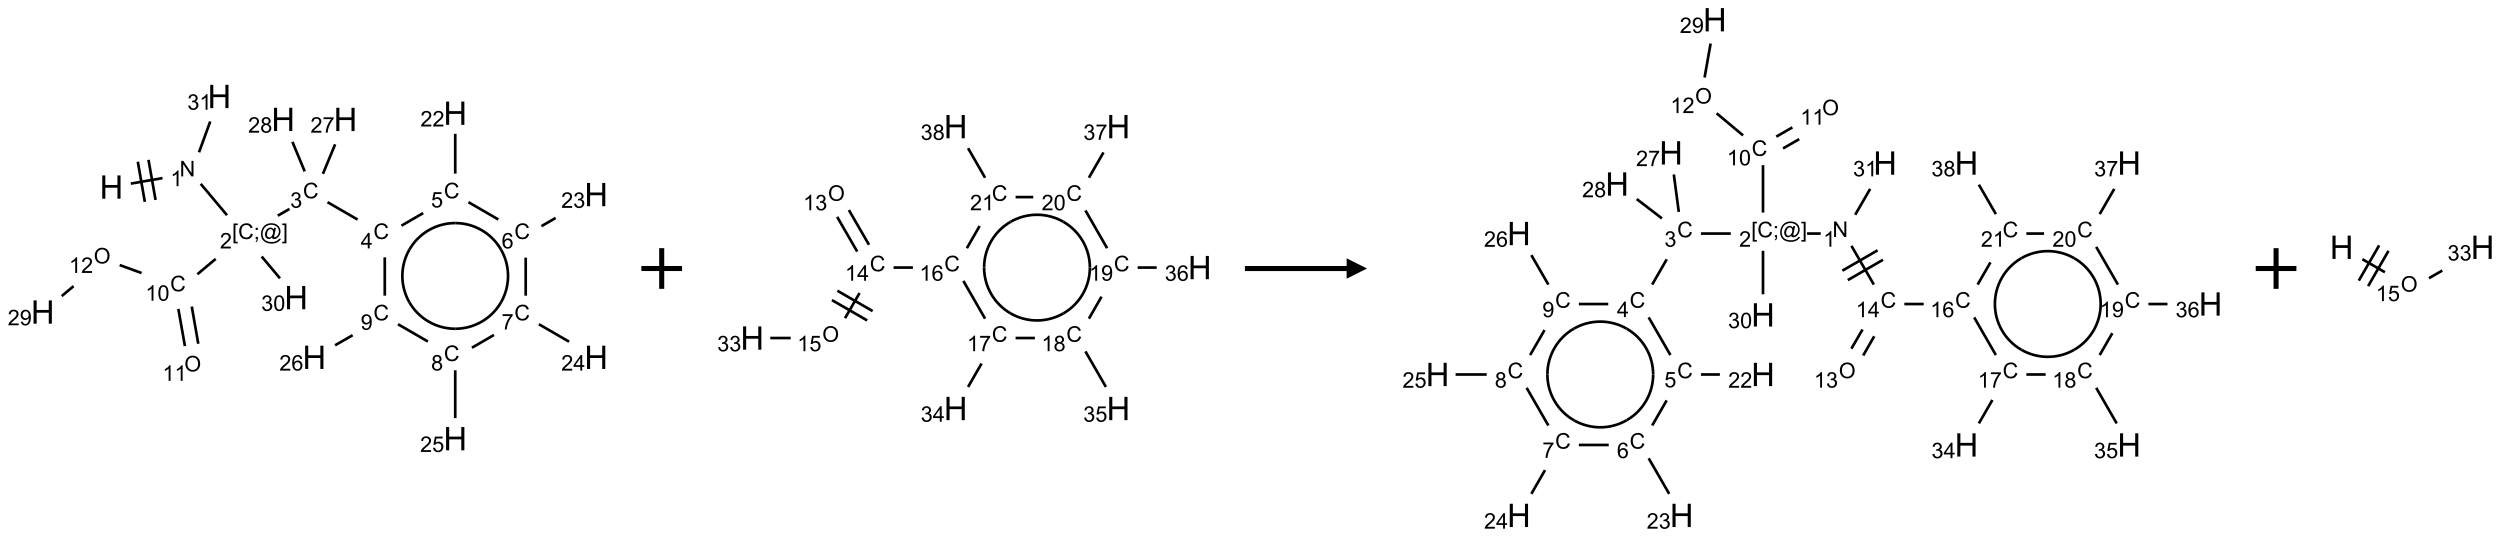 <?xml version="1.0" encoding="UTF-8"?>
<svg xmlns="http://www.w3.org/2000/svg" xmlns:xlink="http://www.w3.org/1999/xlink" width="1229" height="264" viewBox="0 0 1229 264">
<defs>
<g>
<g id="glyph-0-0">
<path d="M 2 0 L 2 -10 L 10 -10 L 10 0 Z M 2.25 -0.25 L 9.75 -0.25 L 9.75 -9.75 L 2.25 -9.75 Z M 2.25 -0.25 "/>
</g>
<g id="glyph-0-1">
<path d="M 1.281 0 L 1.281 -11.453 L 2.797 -11.453 L 2.797 -6.75 L 8.75 -6.75 L 8.75 -11.453 L 10.266 -11.453 L 10.266 0 L 8.75 0 L 8.75 -5.398 L 2.797 -5.398 L 2.797 0 Z M 1.281 0 "/>
</g>
<g id="glyph-1-0">
<path d="M 1.332 0 L 1.332 -6.668 L 6.668 -6.668 L 6.668 0 Z M 1.5 -0.168 L 6.5 -0.168 L 6.5 -6.5 L 1.5 -6.5 Z M 1.5 -0.168 "/>
</g>
<g id="glyph-1-1">
<path d="M 0.812 0 L 0.812 -7.637 L 1.848 -7.637 L 5.859 -1.641 L 5.859 -7.637 L 6.828 -7.637 L 6.828 0 L 5.793 0 L 1.781 -6 L 1.781 0 Z M 0.812 0 "/>
</g>
<g id="glyph-1-2">
<path d="M 3.973 0 L 3.035 0 L 3.035 -5.973 C 2.809 -5.758 2.516 -5.543 2.148 -5.328 C 1.781 -5.113 1.453 -4.953 1.16 -4.844 L 1.16 -5.75 C 1.684 -5.996 2.145 -6.297 2.535 -6.645 C 2.93 -6.996 3.207 -7.336 3.371 -7.668 L 3.973 -7.668 Z M 3.973 0 "/>
</g>
<g id="glyph-1-3">
<path d="M 0.723 2.121 L 0.723 -7.637 L 2.793 -7.637 L 2.793 -6.859 L 1.66 -6.859 L 1.66 1.344 L 2.793 1.344 L 2.793 2.121 Z M 0.723 2.121 "/>
</g>
<g id="glyph-1-4">
<path d="M 6.27 -2.676 L 7.281 -2.422 C 7.07 -1.594 6.688 -0.961 6.137 -0.523 C 5.586 -0.086 4.914 0.129 4.121 0.129 C 3.297 0.129 2.629 -0.039 2.113 -0.371 C 1.598 -0.707 1.203 -1.191 0.934 -1.828 C 0.664 -2.465 0.531 -3.145 0.531 -3.875 C 0.531 -4.672 0.684 -5.363 0.988 -5.957 C 1.293 -6.547 1.723 -6.996 2.285 -7.305 C 2.844 -7.613 3.461 -7.766 4.137 -7.766 C 4.898 -7.766 5.543 -7.57 6.062 -7.184 C 6.582 -6.793 6.945 -6.246 7.152 -5.543 L 6.156 -5.309 C 5.98 -5.863 5.723 -6.266 5.387 -6.52 C 5.051 -6.773 4.625 -6.902 4.113 -6.902 C 3.527 -6.902 3.039 -6.762 2.645 -6.48 C 2.25 -6.199 1.973 -5.82 1.812 -5.348 C 1.652 -4.871 1.574 -4.383 1.574 -3.879 C 1.574 -3.23 1.668 -2.664 1.855 -2.18 C 2.047 -1.695 2.34 -1.332 2.738 -1.094 C 3.137 -0.855 3.57 -0.734 4.035 -0.734 C 4.602 -0.734 5.082 -0.898 5.473 -1.223 C 5.867 -1.551 6.133 -2.035 6.27 -2.676 Z M 6.27 -2.676 "/>
</g>
<g id="glyph-1-5">
<path d="M 0.949 -4.465 L 0.949 -5.531 L 2.016 -5.531 L 2.016 -4.465 Z M 0.949 0 L 0.949 -1.066 L 2.016 -1.066 L 2.016 0 C 2.016 0.391 1.945 0.711 1.809 0.949 C 1.668 1.191 1.449 1.379 1.145 1.512 L 0.887 1.109 C 1.082 1.023 1.23 0.895 1.324 0.727 C 1.418 0.559 1.469 0.316 1.48 0 Z M 0.949 0 "/>
</g>
<g id="glyph-1-6">
<path d="M 6.047 -0.848 C 5.82 -0.59 5.57 -0.379 5.289 -0.223 C 5.008 -0.062 4.73 0.016 4.449 0.016 C 4.141 0.016 3.84 -0.074 3.547 -0.254 C 3.254 -0.434 3.02 -0.715 2.836 -1.09 C 2.652 -1.465 2.562 -1.875 2.562 -2.324 C 2.562 -2.875 2.703 -3.43 2.988 -3.98 C 3.27 -4.535 3.621 -4.953 4.043 -5.23 C 4.461 -5.508 4.871 -5.645 5.266 -5.645 C 5.566 -5.645 5.855 -5.566 6.129 -5.41 C 6.402 -5.25 6.641 -5.012 6.84 -4.688 L 7.016 -5.496 L 7.949 -5.496 L 7.199 -2 C 7.094 -1.516 7.043 -1.246 7.043 -1.191 C 7.043 -1.098 7.078 -1.02 7.148 -0.949 C 7.219 -0.883 7.305 -0.848 7.406 -0.848 C 7.59 -0.848 7.832 -0.953 8.129 -1.168 C 8.527 -1.445 8.84 -1.816 9.07 -2.285 C 9.301 -2.75 9.418 -3.234 9.418 -3.73 C 9.418 -4.309 9.27 -4.852 8.973 -5.355 C 8.676 -5.859 8.23 -6.262 7.645 -6.562 C 7.055 -6.863 6.406 -7.016 5.691 -7.016 C 4.879 -7.016 4.137 -6.824 3.465 -6.445 C 2.793 -6.066 2.273 -5.52 1.902 -4.809 C 1.535 -4.098 1.348 -3.34 1.348 -2.527 C 1.348 -1.676 1.535 -0.941 1.902 -0.328 C 2.273 0.285 2.809 0.742 3.508 1.035 C 4.207 1.328 4.984 1.473 5.832 1.473 C 6.742 1.473 7.504 1.32 8.121 1.016 C 8.734 0.711 9.195 0.34 9.5 -0.098 L 10.441 -0.098 C 10.266 0.266 9.961 0.637 9.531 1.016 C 9.102 1.395 8.59 1.695 7.996 1.914 C 7.402 2.133 6.688 2.246 5.848 2.246 C 5.078 2.246 4.367 2.145 3.715 1.949 C 3.066 1.75 2.512 1.453 2.051 1.055 C 1.594 0.656 1.25 0.199 1.016 -0.316 C 0.723 -0.973 0.578 -1.684 0.578 -2.441 C 0.578 -3.289 0.75 -4.098 1.098 -4.863 C 1.523 -5.805 2.125 -6.527 2.902 -7.027 C 3.684 -7.527 4.629 -7.777 5.738 -7.777 C 6.602 -7.777 7.375 -7.602 8.059 -7.246 C 8.746 -6.895 9.285 -6.371 9.684 -5.672 C 10.02 -5.07 10.188 -4.418 10.188 -3.715 C 10.188 -2.707 9.832 -1.812 9.125 -1.031 C 8.492 -0.328 7.801 0.02 7.051 0.02 C 6.812 0.02 6.617 -0.016 6.473 -0.09 C 6.324 -0.16 6.215 -0.266 6.145 -0.402 C 6.102 -0.488 6.066 -0.637 6.047 -0.848 Z M 3.527 -2.262 C 3.527 -1.785 3.641 -1.414 3.863 -1.152 C 4.09 -0.887 4.348 -0.754 4.641 -0.754 C 4.836 -0.754 5.039 -0.812 5.254 -0.93 C 5.469 -1.047 5.676 -1.219 5.871 -1.449 C 6.066 -1.676 6.23 -1.969 6.355 -2.32 C 6.48 -2.672 6.543 -3.027 6.543 -3.379 C 6.543 -3.852 6.426 -4.219 6.191 -4.48 C 5.957 -4.738 5.672 -4.871 5.332 -4.871 C 5.109 -4.871 4.902 -4.812 4.707 -4.699 C 4.512 -4.586 4.32 -4.406 4.137 -4.156 C 3.953 -3.906 3.805 -3.602 3.691 -3.246 C 3.582 -2.887 3.527 -2.559 3.527 -2.262 Z M 3.527 -2.262 "/>
</g>
<g id="glyph-1-7">
<path d="M 2.27 2.121 L 0.203 2.121 L 0.203 1.344 L 1.332 1.344 L 1.332 -6.859 L 0.203 -6.859 L 0.203 -7.637 L 2.27 -7.637 Z M 2.27 2.121 "/>
</g>
<g id="glyph-1-8">
<path d="M 5.371 -0.902 L 5.371 0 L 0.324 0 C 0.316 -0.227 0.352 -0.441 0.434 -0.652 C 0.562 -0.996 0.766 -1.332 1.051 -1.668 C 1.332 -2 1.742 -2.387 2.277 -2.824 C 3.105 -3.504 3.668 -4.043 3.957 -4.441 C 4.25 -4.84 4.395 -5.215 4.395 -5.566 C 4.395 -5.938 4.262 -6.254 3.996 -6.508 C 3.73 -6.762 3.387 -6.891 2.957 -6.891 C 2.508 -6.891 2.145 -6.754 1.875 -6.484 C 1.605 -6.215 1.469 -5.84 1.465 -5.359 L 0.5 -5.457 C 0.566 -6.176 0.812 -6.727 1.246 -7.102 C 1.676 -7.477 2.254 -7.668 2.98 -7.668 C 3.711 -7.668 4.293 -7.465 4.719 -7.059 C 5.145 -6.652 5.359 -6.148 5.359 -5.547 C 5.359 -5.242 5.297 -4.941 5.172 -4.645 C 5.047 -4.352 4.84 -4.039 4.551 -3.715 C 4.262 -3.387 3.777 -2.938 3.105 -2.371 C 2.543 -1.898 2.18 -1.578 2.02 -1.41 C 1.859 -1.242 1.73 -1.07 1.625 -0.902 Z M 5.371 -0.902 "/>
</g>
<g id="glyph-1-9">
<path d="M 0.449 -2.016 L 1.387 -2.141 C 1.492 -1.609 1.676 -1.227 1.934 -0.992 C 2.191 -0.758 2.508 -0.641 2.879 -0.641 C 3.32 -0.641 3.695 -0.793 3.996 -1.098 C 4.301 -1.402 4.453 -1.781 4.453 -2.234 C 4.453 -2.664 4.312 -3.02 4.031 -3.301 C 3.75 -3.578 3.391 -3.719 2.957 -3.719 C 2.781 -3.719 2.562 -3.684 2.297 -3.613 L 2.402 -4.438 C 2.465 -4.43 2.516 -4.426 2.551 -4.426 C 2.949 -4.426 3.312 -4.531 3.629 -4.738 C 3.949 -4.949 4.109 -5.27 4.109 -5.703 C 4.109 -6.047 3.992 -6.332 3.762 -6.559 C 3.527 -6.785 3.227 -6.895 2.859 -6.895 C 2.496 -6.895 2.191 -6.781 1.949 -6.551 C 1.707 -6.324 1.547 -5.98 1.48 -5.52 L 0.543 -5.688 C 0.656 -6.316 0.918 -6.805 1.324 -7.148 C 1.73 -7.492 2.234 -7.668 2.84 -7.668 C 3.254 -7.668 3.641 -7.578 3.988 -7.398 C 4.34 -7.219 4.609 -6.977 4.793 -6.668 C 4.98 -6.359 5.074 -6.031 5.074 -5.684 C 5.074 -5.352 4.984 -5.051 4.809 -4.781 C 4.629 -4.512 4.367 -4.297 4.02 -4.137 C 4.473 -4.031 4.824 -3.816 5.074 -3.488 C 5.324 -3.16 5.449 -2.75 5.449 -2.254 C 5.449 -1.59 5.203 -1.023 4.719 -0.559 C 4.234 -0.098 3.617 0.137 2.875 0.137 C 2.203 0.137 1.648 -0.062 1.207 -0.465 C 0.762 -0.863 0.512 -1.379 0.449 -2.016 Z M 0.449 -2.016 "/>
</g>
<g id="glyph-1-10">
<path d="M 3.449 0 L 3.449 -1.828 L 0.137 -1.828 L 0.137 -2.688 L 3.621 -7.637 L 4.387 -7.637 L 4.387 -2.688 L 5.418 -2.688 L 5.418 -1.828 L 4.387 -1.828 L 4.387 0 Z M 3.449 -2.688 L 3.449 -6.129 L 1.059 -2.688 Z M 3.449 -2.688 "/>
</g>
<g id="glyph-1-11">
<path d="M 0.441 -2 L 1.426 -2.082 C 1.5 -1.605 1.668 -1.242 1.934 -1.004 C 2.199 -0.762 2.52 -0.641 2.895 -0.641 C 3.348 -0.641 3.73 -0.812 4.043 -1.152 C 4.355 -1.492 4.512 -1.941 4.512 -2.504 C 4.512 -3.039 4.359 -3.461 4.059 -3.77 C 3.758 -4.078 3.367 -4.234 2.879 -4.234 C 2.578 -4.234 2.305 -4.164 2.062 -4.027 C 1.82 -3.891 1.629 -3.715 1.488 -3.496 L 0.609 -3.609 L 1.348 -7.531 L 5.145 -7.531 L 5.145 -6.637 L 2.098 -6.637 L 1.688 -4.582 C 2.145 -4.902 2.625 -5.062 3.129 -5.062 C 3.797 -5.062 4.359 -4.832 4.816 -4.371 C 5.277 -3.91 5.504 -3.312 5.504 -2.59 C 5.504 -1.898 5.305 -1.301 4.902 -0.797 C 4.41 -0.18 3.742 0.129 2.895 0.129 C 2.199 0.129 1.633 -0.062 1.195 -0.453 C 0.758 -0.844 0.504 -1.359 0.441 -2 Z M 0.441 -2 "/>
</g>
<g id="glyph-1-12">
<path d="M 5.309 -5.766 L 4.375 -5.691 C 4.293 -6.059 4.172 -6.328 4.02 -6.496 C 3.766 -6.762 3.453 -6.895 3.082 -6.895 C 2.785 -6.895 2.523 -6.812 2.297 -6.645 C 2 -6.43 1.77 -6.117 1.598 -5.703 C 1.43 -5.289 1.34 -4.703 1.332 -3.938 C 1.559 -4.281 1.836 -4.535 2.16 -4.703 C 2.488 -4.871 2.828 -4.953 3.188 -4.953 C 3.812 -4.953 4.344 -4.723 4.785 -4.262 C 5.223 -3.801 5.441 -3.207 5.441 -2.48 C 5.441 -2 5.34 -1.555 5.133 -1.145 C 4.926 -0.73 4.641 -0.418 4.281 -0.199 C 3.922 0.02 3.512 0.129 3.051 0.129 C 2.27 0.129 1.633 -0.156 1.141 -0.73 C 0.648 -1.305 0.402 -2.254 0.402 -3.574 C 0.402 -5.051 0.672 -6.121 1.219 -6.793 C 1.695 -7.375 2.336 -7.668 3.141 -7.668 C 3.742 -7.668 4.234 -7.5 4.617 -7.16 C 5 -6.824 5.23 -6.359 5.309 -5.766 Z M 1.48 -2.473 C 1.48 -2.152 1.547 -1.844 1.684 -1.547 C 1.82 -1.25 2.016 -1.027 2.262 -0.871 C 2.508 -0.719 2.766 -0.641 3.035 -0.641 C 3.434 -0.641 3.773 -0.801 4.059 -1.121 C 4.344 -1.441 4.484 -1.875 4.484 -2.422 C 4.484 -2.949 4.344 -3.367 4.062 -3.668 C 3.781 -3.973 3.426 -4.125 3 -4.125 C 2.578 -4.125 2.219 -3.973 1.922 -3.668 C 1.625 -3.363 1.48 -2.969 1.48 -2.473 Z M 1.48 -2.473 "/>
</g>
<g id="glyph-1-13">
<path d="M 0.504 -6.637 L 0.504 -7.535 L 5.449 -7.535 L 5.449 -6.809 C 4.961 -6.289 4.48 -5.602 4.004 -4.746 C 3.527 -3.887 3.156 -3.004 2.895 -2.098 C 2.707 -1.461 2.59 -0.762 2.535 0 L 1.574 0 C 1.582 -0.602 1.703 -1.328 1.926 -2.176 C 2.152 -3.027 2.477 -3.848 2.898 -4.637 C 3.32 -5.426 3.77 -6.094 4.246 -6.637 Z M 0.504 -6.637 "/>
</g>
<g id="glyph-1-14">
<path d="M 1.887 -4.141 C 1.496 -4.281 1.207 -4.484 1.02 -4.75 C 0.832 -5.016 0.738 -5.328 0.738 -5.699 C 0.738 -6.254 0.938 -6.719 1.34 -7.098 C 1.738 -7.477 2.27 -7.668 2.934 -7.668 C 3.598 -7.668 4.137 -7.473 4.543 -7.086 C 4.949 -6.699 5.152 -6.227 5.152 -5.672 C 5.152 -5.316 5.059 -5.008 4.871 -4.746 C 4.688 -4.484 4.406 -4.281 4.027 -4.141 C 4.496 -3.988 4.852 -3.742 5.098 -3.402 C 5.34 -3.062 5.465 -2.656 5.465 -2.184 C 5.465 -1.531 5.234 -0.98 4.77 -0.535 C 4.309 -0.09 3.703 0.129 2.949 0.129 C 2.195 0.129 1.586 -0.094 1.125 -0.539 C 0.664 -0.984 0.434 -1.543 0.434 -2.207 C 0.434 -2.703 0.559 -3.121 0.809 -3.457 C 1.062 -3.793 1.422 -4.02 1.887 -4.141 Z M 1.699 -5.73 C 1.699 -5.367 1.812 -5.074 2.047 -4.844 C 2.281 -4.613 2.582 -4.5 2.953 -4.5 C 3.312 -4.5 3.609 -4.613 3.84 -4.84 C 4.07 -5.066 4.188 -5.348 4.188 -5.676 C 4.188 -6.02 4.07 -6.309 3.832 -6.543 C 3.594 -6.777 3.297 -6.895 2.941 -6.895 C 2.586 -6.895 2.289 -6.781 2.051 -6.551 C 1.816 -6.324 1.699 -6.047 1.699 -5.73 Z M 1.395 -2.203 C 1.395 -1.938 1.461 -1.676 1.586 -1.426 C 1.711 -1.176 1.902 -0.984 2.152 -0.848 C 2.402 -0.711 2.672 -0.641 2.957 -0.641 C 3.406 -0.641 3.777 -0.785 4.066 -1.074 C 4.359 -1.363 4.504 -1.727 4.504 -2.172 C 4.504 -2.625 4.355 -2.996 4.055 -3.293 C 3.754 -3.586 3.379 -3.734 2.926 -3.734 C 2.484 -3.734 2.121 -3.59 1.832 -3.297 C 1.543 -3.004 1.395 -2.641 1.395 -2.203 Z M 1.395 -2.203 "/>
</g>
<g id="glyph-1-15">
<path d="M 0.582 -1.766 L 1.484 -1.848 C 1.562 -1.426 1.707 -1.117 1.922 -0.926 C 2.137 -0.734 2.414 -0.641 2.75 -0.641 C 3.039 -0.641 3.289 -0.707 3.508 -0.84 C 3.727 -0.973 3.902 -1.148 4.043 -1.367 C 4.18 -1.586 4.297 -1.887 4.391 -2.262 C 4.484 -2.637 4.531 -3.016 4.531 -3.406 C 4.531 -3.449 4.531 -3.512 4.527 -3.594 C 4.34 -3.297 4.082 -3.055 3.758 -2.867 C 3.434 -2.68 3.082 -2.59 2.703 -2.59 C 2.07 -2.59 1.535 -2.816 1.098 -3.277 C 0.66 -3.734 0.441 -4.34 0.441 -5.09 C 0.441 -5.863 0.672 -6.484 1.129 -6.957 C 1.586 -7.43 2.156 -7.668 2.844 -7.668 C 3.34 -7.668 3.793 -7.531 4.207 -7.266 C 4.617 -7 4.93 -6.617 5.145 -6.121 C 5.355 -5.629 5.465 -4.91 5.465 -3.973 C 5.465 -2.996 5.359 -2.223 5.145 -1.645 C 4.934 -1.066 4.617 -0.625 4.199 -0.324 C 3.781 -0.02 3.293 0.129 2.73 0.129 C 2.133 0.129 1.645 -0.035 1.266 -0.367 C 0.887 -0.699 0.66 -1.164 0.582 -1.766 Z M 4.422 -5.137 C 4.422 -5.676 4.277 -6.102 3.992 -6.418 C 3.707 -6.734 3.359 -6.891 2.957 -6.891 C 2.543 -6.891 2.18 -6.719 1.871 -6.379 C 1.562 -6.039 1.406 -5.598 1.406 -5.059 C 1.406 -4.57 1.555 -4.176 1.848 -3.871 C 2.141 -3.566 2.5 -3.418 2.934 -3.418 C 3.367 -3.418 3.723 -3.57 4.004 -3.871 C 4.281 -4.176 4.422 -4.598 4.422 -5.137 Z M 4.422 -5.137 "/>
</g>
<g id="glyph-1-16">
<path d="M 0.441 -3.766 C 0.441 -4.668 0.535 -5.395 0.723 -5.945 C 0.906 -6.496 1.184 -6.922 1.551 -7.219 C 1.918 -7.516 2.375 -7.668 2.934 -7.668 C 3.344 -7.668 3.703 -7.586 4.012 -7.418 C 4.32 -7.254 4.574 -7.016 4.777 -6.707 C 4.977 -6.395 5.137 -6.016 5.25 -5.57 C 5.363 -5.125 5.422 -4.523 5.422 -3.766 C 5.422 -2.871 5.328 -2.148 5.145 -1.598 C 4.961 -1.047 4.688 -0.621 4.32 -0.32 C 3.953 -0.02 3.492 0.129 2.934 0.129 C 2.195 0.129 1.617 -0.133 1.199 -0.66 C 0.695 -1.297 0.441 -2.332 0.441 -3.766 Z M 1.406 -3.766 C 1.406 -2.512 1.555 -1.68 1.848 -1.262 C 2.141 -0.848 2.5 -0.641 2.934 -0.641 C 3.363 -0.641 3.727 -0.848 4.02 -1.266 C 4.312 -1.684 4.457 -2.516 4.457 -3.766 C 4.457 -5.023 4.312 -5.859 4.02 -6.27 C 3.727 -6.684 3.359 -6.891 2.922 -6.891 C 2.492 -6.891 2.148 -6.707 1.891 -6.344 C 1.566 -5.879 1.406 -5.02 1.406 -3.766 Z M 1.406 -3.766 "/>
</g>
<g id="glyph-1-17">
<path d="M 0.516 -3.719 C 0.516 -4.984 0.855 -5.977 1.535 -6.695 C 2.215 -7.414 3.094 -7.77 4.172 -7.77 C 4.875 -7.77 5.512 -7.602 6.078 -7.266 C 6.645 -6.93 7.074 -6.461 7.371 -5.855 C 7.668 -5.254 7.816 -4.57 7.816 -3.809 C 7.816 -3.035 7.66 -2.34 7.348 -1.73 C 7.035 -1.117 6.594 -0.656 6.02 -0.34 C 5.449 -0.027 4.828 0.129 4.168 0.129 C 3.449 0.129 2.805 -0.043 2.238 -0.391 C 1.672 -0.738 1.246 -1.211 0.953 -1.812 C 0.66 -2.414 0.516 -3.047 0.516 -3.719 Z M 1.559 -3.703 C 1.559 -2.781 1.805 -2.059 2.301 -1.527 C 2.793 -1 3.414 -0.734 4.16 -0.734 C 4.922 -0.734 5.547 -1 6.039 -1.535 C 6.531 -2.07 6.777 -2.828 6.777 -3.812 C 6.777 -4.434 6.672 -4.977 6.461 -5.441 C 6.25 -5.902 5.945 -6.262 5.539 -6.52 C 5.133 -6.773 4.68 -6.902 4.176 -6.902 C 3.461 -6.902 2.848 -6.656 2.332 -6.164 C 1.816 -5.672 1.559 -4.852 1.559 -3.703 Z M 1.559 -3.703 "/>
</g>
</g>
</defs>
<path fill="none" stroke-width="0.033" stroke-linecap="butt" stroke-linejoin="miter" stroke="rgb(0%, 0%, 0%)" stroke-opacity="1" stroke-miterlimit="10" d="M 1.083 1.071 L 1.472 1.003 " transform="matrix(40, 0, 0, 40, 20.994, 47.424)"/>
<path fill="none" stroke-width="0.033" stroke-linecap="butt" stroke-linejoin="miter" stroke="rgb(0%, 0%, 0%)" stroke-opacity="1" stroke-miterlimit="10" d="M 1.387 1.272 L 1.3 0.779 " transform="matrix(40, 0, 0, 40, 20.994, 47.424)"/>
<path fill="none" stroke-width="0.033" stroke-linecap="butt" stroke-linejoin="miter" stroke="rgb(0%, 0%, 0%)" stroke-opacity="1" stroke-miterlimit="10" d="M 1.255 1.295 L 1.169 0.802 " transform="matrix(40, 0, 0, 40, 20.994, 47.424)"/>
<path fill="none" stroke-width="0.033" stroke-linecap="butt" stroke-linejoin="miter" stroke="rgb(0%, 0%, 0%)" stroke-opacity="1" stroke-miterlimit="10" d="M 1.942 1.074 L 2.265 1.459 " transform="matrix(40, 0, 0, 40, 20.994, 47.424)"/>
<path fill="none" stroke-width="0.033" stroke-linecap="butt" stroke-linejoin="miter" stroke="rgb(0%, 0%, 0%)" stroke-opacity="1" stroke-miterlimit="10" d="M 2.889 1.465 L 3.033 1.382 " transform="matrix(40, 0, 0, 40, 20.994, 47.424)"/>
<path fill="none" stroke-width="0.033" stroke-linecap="butt" stroke-linejoin="miter" stroke="rgb(0%, 0%, 0%)" stroke-opacity="1" stroke-miterlimit="10" d="M 3.5 1.299 L 3.87 1.513 " transform="matrix(40, 0, 0, 40, 20.994, 47.424)"/>
<path fill="none" stroke-width="0.033" stroke-linecap="butt" stroke-linejoin="miter" stroke="rgb(0%, 0%, 0%)" stroke-opacity="1" stroke-miterlimit="10" d="M 4.409 1.588 L 4.676 1.433 " transform="matrix(40, 0, 0, 40, 20.994, 47.424)"/>
<path fill="none" stroke-width="0.033" stroke-linecap="butt" stroke-linejoin="miter" stroke="rgb(0%, 0%, 0%)" stroke-opacity="1" stroke-miterlimit="10" d="M 5.07 0.948 L 5.07 0.459 " transform="matrix(40, 0, 0, 40, 20.994, 47.424)"/>
<path fill="none" stroke-width="0.033" stroke-linecap="butt" stroke-linejoin="miter" stroke="rgb(0%, 0%, 0%)" stroke-opacity="1" stroke-miterlimit="10" d="M 5.232 1.299 L 5.6 1.512 " transform="matrix(40, 0, 0, 40, 20.994, 47.424)"/>
<path fill="none" stroke-width="0.033" stroke-linecap="butt" stroke-linejoin="miter" stroke="rgb(0%, 0%, 0%)" stroke-opacity="1" stroke-miterlimit="10" d="M 6.129 1.594 L 6.304 1.493 " transform="matrix(40, 0, 0, 40, 20.994, 47.424)"/>
<path fill="none" stroke-width="0.033" stroke-linecap="butt" stroke-linejoin="miter" stroke="rgb(0%, 0%, 0%)" stroke-opacity="1" stroke-miterlimit="10" d="M 5.936 1.981 L 5.936 2.448 " transform="matrix(40, 0, 0, 40, 20.994, 47.424)"/>
<path fill="none" stroke-width="0.033" stroke-linecap="butt" stroke-linejoin="miter" stroke="rgb(0%, 0%, 0%)" stroke-opacity="1" stroke-miterlimit="10" d="M 6.098 2.799 L 6.469 3.014 " transform="matrix(40, 0, 0, 40, 20.994, 47.424)"/>
<path fill="none" stroke-width="0.033" stroke-linecap="butt" stroke-linejoin="miter" stroke="rgb(0%, 0%, 0%)" stroke-opacity="1" stroke-miterlimit="10" d="M 5.546 2.931 L 5.275 3.088 " transform="matrix(40, 0, 0, 40, 20.994, 47.424)"/>
<path fill="none" stroke-width="0.033" stroke-linecap="butt" stroke-linejoin="miter" stroke="rgb(0%, 0%, 0%)" stroke-opacity="1" stroke-miterlimit="10" d="M 5.07 3.365 L 5.07 3.953 " transform="matrix(40, 0, 0, 40, 20.994, 47.424)"/>
<path fill="none" stroke-width="0.033" stroke-linecap="butt" stroke-linejoin="miter" stroke="rgb(0%, 0%, 0%)" stroke-opacity="1" stroke-miterlimit="10" d="M 4.734 3.012 L 4.366 2.799 " transform="matrix(40, 0, 0, 40, 20.994, 47.424)"/>
<path fill="none" stroke-width="0.033" stroke-linecap="butt" stroke-linejoin="miter" stroke="rgb(0%, 0%, 0%)" stroke-opacity="1" stroke-miterlimit="10" d="M 4.204 2.448 L 4.204 1.977 " transform="matrix(40, 0, 0, 40, 20.994, 47.424)"/>
<path fill="none" stroke-width="0.033" stroke-linecap="butt" stroke-linejoin="miter" stroke="rgb(0%, 0%, 0%)" stroke-opacity="1" stroke-miterlimit="10" d="M 3.809 2.934 L 3.593 3.058 " transform="matrix(40, 0, 0, 40, 20.994, 47.424)"/>
<path fill="none" stroke-width="0.033" stroke-linecap="butt" stroke-linejoin="miter" stroke="rgb(0%, 0%, 0%)" stroke-opacity="1" stroke-miterlimit="10" d="M 3.444 0.951 L 3.594 0.588 " transform="matrix(40, 0, 0, 40, 20.994, 47.424)"/>
<path fill="none" stroke-width="0.033" stroke-linecap="butt" stroke-linejoin="miter" stroke="rgb(0%, 0%, 0%)" stroke-opacity="1" stroke-miterlimit="10" d="M 3.22 0.921 L 3.069 0.558 " transform="matrix(40, 0, 0, 40, 20.994, 47.424)"/>
<path fill="none" stroke-width="0.033" stroke-linecap="butt" stroke-linejoin="miter" stroke="rgb(0%, 0%, 0%)" stroke-opacity="1" stroke-miterlimit="10" d="M 2.126 1.996 L 1.901 2.185 " transform="matrix(40, 0, 0, 40, 20.994, 47.424)"/>
<path fill="none" stroke-width="0.033" stroke-linecap="butt" stroke-linejoin="miter" stroke="rgb(0%, 0%, 0%)" stroke-opacity="1" stroke-miterlimit="10" d="M 1.667 2.611 L 1.748 3.068 " transform="matrix(40, 0, 0, 40, 20.994, 47.424)"/>
<path fill="none" stroke-width="0.033" stroke-linecap="butt" stroke-linejoin="miter" stroke="rgb(0%, 0%, 0%)" stroke-opacity="1" stroke-miterlimit="10" d="M 1.832 2.582 L 1.912 3.039 " transform="matrix(40, 0, 0, 40, 20.994, 47.424)"/>
<path fill="none" stroke-width="0.033" stroke-linecap="butt" stroke-linejoin="miter" stroke="rgb(0%, 0%, 0%)" stroke-opacity="1" stroke-miterlimit="10" d="M 1.215 2.17 L 0.946 2.072 " transform="matrix(40, 0, 0, 40, 20.994, 47.424)"/>
<path fill="none" stroke-width="0.033" stroke-linecap="butt" stroke-linejoin="miter" stroke="rgb(0%, 0%, 0%)" stroke-opacity="1" stroke-miterlimit="10" d="M 0.379 2.331 L 0.234 2.453 " transform="matrix(40, 0, 0, 40, 20.994, 47.424)"/>
<path fill="none" stroke-width="0.033" stroke-linecap="butt" stroke-linejoin="miter" stroke="rgb(0%, 0%, 0%)" stroke-opacity="1" stroke-miterlimit="10" d="M 2.691 1.967 L 2.916 2.235 " transform="matrix(40, 0, 0, 40, 20.994, 47.424)"/>
<path fill="none" stroke-width="0.033" stroke-linecap="butt" stroke-linejoin="miter" stroke="rgb(0%, 0%, 0%)" stroke-opacity="1" stroke-miterlimit="10" d="M 1.921 0.686 L 2.059 0.307 " transform="matrix(40, 0, 0, 40, 20.994, 47.424)"/>
<path fill="none" stroke-width="0.033" stroke-linecap="butt" stroke-linejoin="miter" stroke="rgb(0%, 0%, 0%)" stroke-opacity="1" stroke-miterlimit="10" d="M 4.507 1.881 C 4.623 1.68 4.838 1.556 5.07 1.556 " transform="matrix(40, 0, 0, 40, 20.994, 47.424)"/>
<path fill="none" stroke-width="0.033" stroke-linecap="butt" stroke-linejoin="miter" stroke="rgb(0%, 0%, 0%)" stroke-opacity="1" stroke-miterlimit="10" d="M 4.507 2.531 C 4.391 2.33 4.391 2.082 4.507 1.881 " transform="matrix(40, 0, 0, 40, 20.994, 47.424)"/>
<path fill="none" stroke-width="0.033" stroke-linecap="butt" stroke-linejoin="miter" stroke="rgb(0%, 0%, 0%)" stroke-opacity="1" stroke-miterlimit="10" d="M 5.07 2.855 C 4.838 2.855 4.623 2.731 4.507 2.531 " transform="matrix(40, 0, 0, 40, 20.994, 47.424)"/>
<path fill="none" stroke-width="0.033" stroke-linecap="butt" stroke-linejoin="miter" stroke="rgb(0%, 0%, 0%)" stroke-opacity="1" stroke-miterlimit="10" d="M 5.632 2.531 C 5.516 2.731 5.302 2.855 5.07 2.855 " transform="matrix(40, 0, 0, 40, 20.994, 47.424)"/>
<path fill="none" stroke-width="0.033" stroke-linecap="butt" stroke-linejoin="miter" stroke="rgb(0%, 0%, 0%)" stroke-opacity="1" stroke-miterlimit="10" d="M 5.632 1.881 C 5.748 2.082 5.748 2.33 5.632 2.531 " transform="matrix(40, 0, 0, 40, 20.994, 47.424)"/>
<path fill="none" stroke-width="0.033" stroke-linecap="butt" stroke-linejoin="miter" stroke="rgb(0%, 0%, 0%)" stroke-opacity="1" stroke-miterlimit="10" d="M 5.07 1.556 C 5.302 1.556 5.516 1.68 5.632 1.881 " transform="matrix(40, 0, 0, 40, 20.994, 47.424)"/>
<g fill="rgb(0%, 0%, 0%)" fill-opacity="1">
<use xlink:href="#glyph-0-1" x="48.988" y="97.684"/>
</g>
<g fill="rgb(0%, 0%, 0%)" fill-opacity="1">
<use xlink:href="#glyph-1-1" x="88.281" y="86.723"/>
</g>
<g fill="rgb(0%, 0%, 0%)" fill-opacity="1">
<use xlink:href="#glyph-1-2" x="83.781" y="91.492"/>
</g>
<g fill="rgb(0%, 0%, 0%)" fill-opacity="1">
<use xlink:href="#glyph-1-3" x="114.078" y="117.508"/>
<use xlink:href="#glyph-1-4" x="117.042" y="117.508"/>
<use xlink:href="#glyph-1-5" x="124.745" y="117.508"/>
<use xlink:href="#glyph-1-6" x="127.708" y="117.508"/>
<use xlink:href="#glyph-1-7" x="138.536" y="117.508"/>
</g>
<g fill="rgb(0%, 0%, 0%)" fill-opacity="1">
<use xlink:href="#glyph-1-8" x="108.102" y="122.133"/>
</g>
<g fill="rgb(0%, 0%, 0%)" fill-opacity="1">
<use xlink:href="#glyph-1-4" x="148.914" y="97.5"/>
</g>
<g fill="rgb(0%, 0%, 0%)" fill-opacity="1">
<use xlink:href="#glyph-1-9" x="142.664" y="102.133"/>
</g>
<g fill="rgb(0%, 0%, 0%)" fill-opacity="1">
<use xlink:href="#glyph-1-4" x="183.555" y="117.5"/>
</g>
<g fill="rgb(0%, 0%, 0%)" fill-opacity="1">
<use xlink:href="#glyph-1-10" x="177.336" y="122.102"/>
</g>
<g fill="rgb(0%, 0%, 0%)" fill-opacity="1">
<use xlink:href="#glyph-1-4" x="218.195" y="97.5"/>
</g>
<g fill="rgb(0%, 0%, 0%)" fill-opacity="1">
<use xlink:href="#glyph-1-11" x="211.887" y="102"/>
</g>
<g fill="rgb(0%, 0%, 0%)" fill-opacity="1">
<use xlink:href="#glyph-0-1" x="218.016" y="61.383"/>
</g>
<g fill="rgb(0%, 0%, 0%)" fill-opacity="1">
<use xlink:href="#glyph-1-8" x="206.66" y="62.172"/>
<use xlink:href="#glyph-1-8" x="212.592" y="62.172"/>
</g>
<g fill="rgb(0%, 0%, 0%)" fill-opacity="1">
<use xlink:href="#glyph-1-4" x="252.836" y="117.5"/>
</g>
<g fill="rgb(0%, 0%, 0%)" fill-opacity="1">
<use xlink:href="#glyph-1-12" x="246.59" y="122.133"/>
</g>
<g fill="rgb(0%, 0%, 0%)" fill-opacity="1">
<use xlink:href="#glyph-0-1" x="287.297" y="101.383"/>
</g>
<g fill="rgb(0%, 0%, 0%)" fill-opacity="1">
<use xlink:href="#glyph-1-8" x="275.867" y="102.172"/>
<use xlink:href="#glyph-1-9" x="281.799" y="102.172"/>
</g>
<g fill="rgb(0%, 0%, 0%)" fill-opacity="1">
<use xlink:href="#glyph-1-4" x="252.836" y="157.5"/>
</g>
<g fill="rgb(0%, 0%, 0%)" fill-opacity="1">
<use xlink:href="#glyph-1-13" x="246.586" y="162.004"/>
</g>
<g fill="rgb(0%, 0%, 0%)" fill-opacity="1">
<use xlink:href="#glyph-0-1" x="287.297" y="181.383"/>
</g>
<g fill="rgb(0%, 0%, 0%)" fill-opacity="1">
<use xlink:href="#glyph-1-8" x="275.898" y="182.172"/>
<use xlink:href="#glyph-1-10" x="281.831" y="182.172"/>
</g>
<g fill="rgb(0%, 0%, 0%)" fill-opacity="1">
<use xlink:href="#glyph-1-4" x="218.195" y="177.5"/>
</g>
<g fill="rgb(0%, 0%, 0%)" fill-opacity="1">
<use xlink:href="#glyph-1-14" x="211.93" y="182.133"/>
</g>
<g fill="rgb(0%, 0%, 0%)" fill-opacity="1">
<use xlink:href="#glyph-0-1" x="218.016" y="221.383"/>
</g>
<g fill="rgb(0%, 0%, 0%)" fill-opacity="1">
<use xlink:href="#glyph-1-8" x="206.527" y="222.172"/>
<use xlink:href="#glyph-1-11" x="212.46" y="222.172"/>
</g>
<g fill="rgb(0%, 0%, 0%)" fill-opacity="1">
<use xlink:href="#glyph-1-4" x="183.555" y="157.5"/>
</g>
<g fill="rgb(0%, 0%, 0%)" fill-opacity="1">
<use xlink:href="#glyph-1-15" x="177.285" y="162.133"/>
</g>
<g fill="rgb(0%, 0%, 0%)" fill-opacity="1">
<use xlink:href="#glyph-0-1" x="148.734" y="181.383"/>
</g>
<g fill="rgb(0%, 0%, 0%)" fill-opacity="1">
<use xlink:href="#glyph-1-8" x="137.309" y="182.172"/>
<use xlink:href="#glyph-1-12" x="143.241" y="182.172"/>
</g>
<g fill="rgb(0%, 0%, 0%)" fill-opacity="1">
<use xlink:href="#glyph-0-1" x="164.043" y="64.426"/>
</g>
<g fill="rgb(0%, 0%, 0%)" fill-opacity="1">
<use xlink:href="#glyph-1-8" x="152.609" y="65.219"/>
<use xlink:href="#glyph-1-13" x="158.542" y="65.219"/>
</g>
<g fill="rgb(0%, 0%, 0%)" fill-opacity="1">
<use xlink:href="#glyph-0-1" x="133.426" y="64.426"/>
</g>
<g fill="rgb(0%, 0%, 0%)" fill-opacity="1">
<use xlink:href="#glyph-1-8" x="121.98" y="65.219"/>
<use xlink:href="#glyph-1-14" x="127.913" y="65.219"/>
</g>
<g fill="rgb(0%, 0%, 0%)" fill-opacity="1">
<use xlink:href="#glyph-1-4" x="83.633" y="143.211"/>
</g>
<g fill="rgb(0%, 0%, 0%)" fill-opacity="1">
<use xlink:href="#glyph-1-2" x="71.473" y="147.844"/>
<use xlink:href="#glyph-1-16" x="77.405" y="147.844"/>
</g>
<g fill="rgb(0%, 0%, 0%)" fill-opacity="1">
<use xlink:href="#glyph-1-17" x="90.594" y="182.605"/>
</g>
<g fill="rgb(0%, 0%, 0%)" fill-opacity="1">
<use xlink:href="#glyph-1-2" x="79.867" y="187.238"/>
<use xlink:href="#glyph-1-2" x="85.799" y="187.238"/>
</g>
<g fill="rgb(0%, 0%, 0%)" fill-opacity="1">
<use xlink:href="#glyph-1-17" x="46.059" y="129.531"/>
</g>
<g fill="rgb(0%, 0%, 0%)" fill-opacity="1">
<use xlink:href="#glyph-1-2" x="33.938" y="134.164"/>
<use xlink:href="#glyph-1-8" x="39.87" y="134.164"/>
</g>
<g fill="rgb(0%, 0%, 0%)" fill-opacity="1">
<use xlink:href="#glyph-0-1" x="15.223" y="159.125"/>
</g>
<g fill="rgb(0%, 0%, 0%)" fill-opacity="1">
<use xlink:href="#glyph-1-8" x="3.773" y="159.914"/>
<use xlink:href="#glyph-1-15" x="9.706" y="159.914"/>
</g>
<g fill="rgb(0%, 0%, 0%)" fill-opacity="1">
<use xlink:href="#glyph-0-1" x="139.805" y="152.023"/>
</g>
<g fill="rgb(0%, 0%, 0%)" fill-opacity="1">
<use xlink:href="#glyph-1-9" x="128.398" y="152.816"/>
<use xlink:href="#glyph-1-16" x="134.331" y="152.816"/>
</g>
<g fill="rgb(0%, 0%, 0%)" fill-opacity="1">
<use xlink:href="#glyph-0-1" x="102.062" y="53.152"/>
</g>
<g fill="rgb(0%, 0%, 0%)" fill-opacity="1">
<use xlink:href="#glyph-1-9" x="92.102" y="53.945"/>
<use xlink:href="#glyph-1-2" x="98.034" y="53.945"/>
</g>
<path fill="none" stroke-width="0.062" stroke-linecap="butt" stroke-linejoin="miter" stroke="rgb(0%, 0%, 0%)" stroke-opacity="1" stroke-miterlimit="10" d="M 0 0 L 0.5 0 M 0.25 -0.25 L 0.25 0.25 " transform="matrix(40, 0, 0, 40, 315.295, 132)"/>
<path fill="none" stroke-width="0.033" stroke-linecap="butt" stroke-linejoin="miter" stroke="rgb(0%, 0%, 0%)" stroke-opacity="1" stroke-miterlimit="10" d="M 1.044 1.109 L 1.29 1.535 " transform="matrix(40, 0, 0, 40, 369.787, 62.254)"/>
<path fill="none" stroke-width="0.033" stroke-linecap="butt" stroke-linejoin="miter" stroke="rgb(0%, 0%, 0%)" stroke-opacity="1" stroke-miterlimit="10" d="M 1.188 1.025 L 1.435 1.452 " transform="matrix(40, 0, 0, 40, 369.787, 62.254)"/>
<path fill="none" stroke-width="0.033" stroke-linecap="butt" stroke-linejoin="miter" stroke="rgb(0%, 0%, 0%)" stroke-opacity="1" stroke-miterlimit="10" d="M 1.319 2.045 L 1.141 2.354 " transform="matrix(40, 0, 0, 40, 369.787, 62.254)"/>
<path fill="none" stroke-width="0.033" stroke-linecap="butt" stroke-linejoin="miter" stroke="rgb(0%, 0%, 0%)" stroke-opacity="1" stroke-miterlimit="10" d="M 0.98 2.132 L 1.413 2.382 " transform="matrix(40, 0, 0, 40, 369.787, 62.254)"/>
<path fill="none" stroke-width="0.033" stroke-linecap="butt" stroke-linejoin="miter" stroke="rgb(0%, 0%, 0%)" stroke-opacity="1" stroke-miterlimit="10" d="M 1.047 2.017 L 1.48 2.267 " transform="matrix(40, 0, 0, 40, 369.787, 62.254)"/>
<path fill="none" stroke-width="0.033" stroke-linecap="butt" stroke-linejoin="miter" stroke="rgb(0%, 0%, 0%)" stroke-opacity="1" stroke-miterlimit="10" d="M 0.473 2.598 L 0.222 2.598 " transform="matrix(40, 0, 0, 40, 369.787, 62.254)"/>
<path fill="none" stroke-width="0.033" stroke-linecap="butt" stroke-linejoin="miter" stroke="rgb(0%, 0%, 0%)" stroke-opacity="1" stroke-miterlimit="10" d="M 1.737 1.732 L 1.975 1.732 " transform="matrix(40, 0, 0, 40, 369.787, 62.254)"/>
<path fill="none" stroke-width="0.033" stroke-linecap="butt" stroke-linejoin="miter" stroke="rgb(0%, 0%, 0%)" stroke-opacity="1" stroke-miterlimit="10" d="M 2.595 1.896 L 2.862 2.36 " transform="matrix(40, 0, 0, 40, 369.787, 62.254)"/>
<path fill="none" stroke-width="0.033" stroke-linecap="butt" stroke-linejoin="miter" stroke="rgb(0%, 0%, 0%)" stroke-opacity="1" stroke-miterlimit="10" d="M 2.819 2.911 L 2.653 3.199 " transform="matrix(40, 0, 0, 40, 369.787, 62.254)"/>
<path fill="none" stroke-width="0.033" stroke-linecap="butt" stroke-linejoin="miter" stroke="rgb(0%, 0%, 0%)" stroke-opacity="1" stroke-miterlimit="10" d="M 3.237 2.598 L 3.474 2.598 " transform="matrix(40, 0, 0, 40, 369.787, 62.254)"/>
<path fill="none" stroke-width="0.033" stroke-linecap="butt" stroke-linejoin="miter" stroke="rgb(0%, 0%, 0%)" stroke-opacity="1" stroke-miterlimit="10" d="M 4.095 2.762 L 4.347 3.199 " transform="matrix(40, 0, 0, 40, 369.787, 62.254)"/>
<path fill="none" stroke-width="0.033" stroke-linecap="butt" stroke-linejoin="miter" stroke="rgb(0%, 0%, 0%)" stroke-opacity="1" stroke-miterlimit="10" d="M 4.138 2.36 L 4.293 2.09 " transform="matrix(40, 0, 0, 40, 369.787, 62.254)"/>
<path fill="none" stroke-width="0.033" stroke-linecap="butt" stroke-linejoin="miter" stroke="rgb(0%, 0%, 0%)" stroke-opacity="1" stroke-miterlimit="10" d="M 4.737 1.732 L 4.971 1.732 " transform="matrix(40, 0, 0, 40, 369.787, 62.254)"/>
<path fill="none" stroke-width="0.033" stroke-linecap="butt" stroke-linejoin="miter" stroke="rgb(0%, 0%, 0%)" stroke-opacity="1" stroke-miterlimit="10" d="M 4.362 1.494 L 4.095 1.03 " transform="matrix(40, 0, 0, 40, 369.787, 62.254)"/>
<path fill="none" stroke-width="0.033" stroke-linecap="butt" stroke-linejoin="miter" stroke="rgb(0%, 0%, 0%)" stroke-opacity="1" stroke-miterlimit="10" d="M 4.138 0.628 L 4.317 0.317 " transform="matrix(40, 0, 0, 40, 369.787, 62.254)"/>
<path fill="none" stroke-width="0.033" stroke-linecap="butt" stroke-linejoin="miter" stroke="rgb(0%, 0%, 0%)" stroke-opacity="1" stroke-miterlimit="10" d="M 3.454 0.866 L 3.237 0.866 " transform="matrix(40, 0, 0, 40, 369.787, 62.254)"/>
<path fill="none" stroke-width="0.033" stroke-linecap="butt" stroke-linejoin="miter" stroke="rgb(0%, 0%, 0%)" stroke-opacity="1" stroke-miterlimit="10" d="M 2.795 1.221 L 2.638 1.494 " transform="matrix(40, 0, 0, 40, 369.787, 62.254)"/>
<path fill="none" stroke-width="0.033" stroke-linecap="butt" stroke-linejoin="miter" stroke="rgb(0%, 0%, 0%)" stroke-opacity="1" stroke-miterlimit="10" d="M 2.862 0.628 L 2.653 0.265 " transform="matrix(40, 0, 0, 40, 369.787, 62.254)"/>
<path fill="none" stroke-width="0.033" stroke-linecap="butt" stroke-linejoin="miter" stroke="rgb(0%, 0%, 0%)" stroke-opacity="1" stroke-miterlimit="10" d="M 3.175 2.295 C 2.974 2.179 2.85 1.964 2.85 1.732 " transform="matrix(40, 0, 0, 40, 369.787, 62.254)"/>
<path fill="none" stroke-width="0.033" stroke-linecap="butt" stroke-linejoin="miter" stroke="rgb(0%, 0%, 0%)" stroke-opacity="1" stroke-miterlimit="10" d="M 3.825 2.295 C 3.624 2.411 3.376 2.411 3.175 2.295 " transform="matrix(40, 0, 0, 40, 369.787, 62.254)"/>
<path fill="none" stroke-width="0.033" stroke-linecap="butt" stroke-linejoin="miter" stroke="rgb(0%, 0%, 0%)" stroke-opacity="1" stroke-miterlimit="10" d="M 4.15 1.732 C 4.15 1.964 4.026 2.179 3.825 2.295 " transform="matrix(40, 0, 0, 40, 369.787, 62.254)"/>
<path fill="none" stroke-width="0.033" stroke-linecap="butt" stroke-linejoin="miter" stroke="rgb(0%, 0%, 0%)" stroke-opacity="1" stroke-miterlimit="10" d="M 3.825 1.17 C 4.026 1.286 4.15 1.5 4.15 1.732 " transform="matrix(40, 0, 0, 40, 369.787, 62.254)"/>
<path fill="none" stroke-width="0.033" stroke-linecap="butt" stroke-linejoin="miter" stroke="rgb(0%, 0%, 0%)" stroke-opacity="1" stroke-miterlimit="10" d="M 3.175 1.17 C 3.376 1.054 3.624 1.054 3.825 1.17 " transform="matrix(40, 0, 0, 40, 369.787, 62.254)"/>
<path fill="none" stroke-width="0.033" stroke-linecap="butt" stroke-linejoin="miter" stroke="rgb(0%, 0%, 0%)" stroke-opacity="1" stroke-miterlimit="10" d="M 2.85 1.732 C 2.85 1.5 2.974 1.286 3.175 1.17 " transform="matrix(40, 0, 0, 40, 369.787, 62.254)"/>
<g fill="rgb(0%, 0%, 0%)" fill-opacity="1">
<use xlink:href="#glyph-1-17" x="407.031" y="98.742"/>
</g>
<g fill="rgb(0%, 0%, 0%)" fill-opacity="1">
<use xlink:href="#glyph-1-2" x="394.832" y="103.375"/>
<use xlink:href="#glyph-1-9" x="400.764" y="103.375"/>
</g>
<g fill="rgb(0%, 0%, 0%)" fill-opacity="1">
<use xlink:href="#glyph-1-4" x="427.57" y="133.379"/>
</g>
<g fill="rgb(0%, 0%, 0%)" fill-opacity="1">
<use xlink:href="#glyph-1-2" x="415.414" y="138.016"/>
<use xlink:href="#glyph-1-10" x="421.346" y="138.016"/>
</g>
<g fill="rgb(0%, 0%, 0%)" fill-opacity="1">
<use xlink:href="#glyph-1-17" x="404.211" y="168.027"/>
</g>
<g fill="rgb(0%, 0%, 0%)" fill-opacity="1">
<use xlink:href="#glyph-1-2" x="391.953" y="172.656"/>
<use xlink:href="#glyph-1-11" x="397.885" y="172.656"/>
</g>
<g fill="rgb(0%, 0%, 0%)" fill-opacity="1">
<use xlink:href="#glyph-0-1" x="364.016" y="171.906"/>
</g>
<g fill="rgb(0%, 0%, 0%)" fill-opacity="1">
<use xlink:href="#glyph-1-9" x="352.582" y="172.695"/>
<use xlink:href="#glyph-1-9" x="358.514" y="172.695"/>
</g>
<g fill="rgb(0%, 0%, 0%)" fill-opacity="1">
<use xlink:href="#glyph-1-4" x="464.195" y="133.379"/>
</g>
<g fill="rgb(0%, 0%, 0%)" fill-opacity="1">
<use xlink:href="#glyph-1-2" x="452.016" y="138.016"/>
<use xlink:href="#glyph-1-12" x="457.948" y="138.016"/>
</g>
<g fill="rgb(0%, 0%, 0%)" fill-opacity="1">
<use xlink:href="#glyph-1-4" x="487.57" y="168.023"/>
</g>
<g fill="rgb(0%, 0%, 0%)" fill-opacity="1">
<use xlink:href="#glyph-1-2" x="475.383" y="172.656"/>
<use xlink:href="#glyph-1-13" x="481.315" y="172.656"/>
</g>
<g fill="rgb(0%, 0%, 0%)" fill-opacity="1">
<use xlink:href="#glyph-0-1" x="464.016" y="206.547"/>
</g>
<g fill="rgb(0%, 0%, 0%)" fill-opacity="1">
<use xlink:href="#glyph-1-9" x="452.613" y="207.336"/>
<use xlink:href="#glyph-1-10" x="458.546" y="207.336"/>
</g>
<g fill="rgb(0%, 0%, 0%)" fill-opacity="1">
<use xlink:href="#glyph-1-4" x="524.195" y="168.023"/>
</g>
<g fill="rgb(0%, 0%, 0%)" fill-opacity="1">
<use xlink:href="#glyph-1-2" x="511.992" y="172.656"/>
<use xlink:href="#glyph-1-14" x="517.924" y="172.656"/>
</g>
<g fill="rgb(0%, 0%, 0%)" fill-opacity="1">
<use xlink:href="#glyph-0-1" x="544.016" y="206.547"/>
</g>
<g fill="rgb(0%, 0%, 0%)" fill-opacity="1">
<use xlink:href="#glyph-1-9" x="532.523" y="207.336"/>
<use xlink:href="#glyph-1-11" x="538.456" y="207.336"/>
</g>
<g fill="rgb(0%, 0%, 0%)" fill-opacity="1">
<use xlink:href="#glyph-1-4" x="547.57" y="133.379"/>
</g>
<g fill="rgb(0%, 0%, 0%)" fill-opacity="1">
<use xlink:href="#glyph-1-2" x="535.367" y="138.016"/>
<use xlink:href="#glyph-1-15" x="541.299" y="138.016"/>
</g>
<g fill="rgb(0%, 0%, 0%)" fill-opacity="1">
<use xlink:href="#glyph-0-1" x="584.016" y="137.262"/>
</g>
<g fill="rgb(0%, 0%, 0%)" fill-opacity="1">
<use xlink:href="#glyph-1-9" x="572.586" y="138.055"/>
<use xlink:href="#glyph-1-12" x="578.518" y="138.055"/>
</g>
<g fill="rgb(0%, 0%, 0%)" fill-opacity="1">
<use xlink:href="#glyph-1-4" x="524.195" y="98.738"/>
</g>
<g fill="rgb(0%, 0%, 0%)" fill-opacity="1">
<use xlink:href="#glyph-1-8" x="512.039" y="103.375"/>
<use xlink:href="#glyph-1-16" x="517.971" y="103.375"/>
</g>
<g fill="rgb(0%, 0%, 0%)" fill-opacity="1">
<use xlink:href="#glyph-0-1" x="544.016" y="67.98"/>
</g>
<g fill="rgb(0%, 0%, 0%)" fill-opacity="1">
<use xlink:href="#glyph-1-9" x="532.582" y="68.773"/>
<use xlink:href="#glyph-1-13" x="538.514" y="68.773"/>
</g>
<g fill="rgb(0%, 0%, 0%)" fill-opacity="1">
<use xlink:href="#glyph-1-4" x="487.57" y="98.738"/>
</g>
<g fill="rgb(0%, 0%, 0%)" fill-opacity="1">
<use xlink:href="#glyph-1-8" x="476.859" y="103.375"/>
<use xlink:href="#glyph-1-2" x="482.792" y="103.375"/>
</g>
<g fill="rgb(0%, 0%, 0%)" fill-opacity="1">
<use xlink:href="#glyph-0-1" x="464.016" y="67.98"/>
</g>
<g fill="rgb(0%, 0%, 0%)" fill-opacity="1">
<use xlink:href="#glyph-1-9" x="452.566" y="68.773"/>
<use xlink:href="#glyph-1-14" x="458.499" y="68.773"/>
</g>
<path fill-rule="nonzero" fill="rgb(0%, 0%, 0%)" fill-opacity="1" d="M 612.012 133.25 L 662.012 133.25 L 662.012 137 L 672.012 132 L 662.012 127 L 662.012 130.75 L 612.012 130.75 "/>
<path fill="none" stroke-width="0.033" stroke-linecap="butt" stroke-linejoin="miter" stroke="rgb(0%, 0%, 0%)" stroke-opacity="1" stroke-miterlimit="10" d="M 4.709 2.628 L 4.542 2.628 " transform="matrix(40, 0, 0, 40, 706.693, 9.701)"/>
<path fill="none" stroke-width="0.033" stroke-linecap="butt" stroke-linejoin="miter" stroke="rgb(0%, 0%, 0%)" stroke-opacity="1" stroke-miterlimit="10" d="M 3.604 2.628 L 3.237 2.628 " transform="matrix(40, 0, 0, 40, 706.693, 9.701)"/>
<path fill="none" stroke-width="0.033" stroke-linecap="butt" stroke-linejoin="miter" stroke="rgb(0%, 0%, 0%)" stroke-opacity="1" stroke-miterlimit="10" d="M 2.817 2.944 L 2.638 3.255 " transform="matrix(40, 0, 0, 40, 706.693, 9.701)"/>
<path fill="none" stroke-width="0.033" stroke-linecap="butt" stroke-linejoin="miter" stroke="rgb(0%, 0%, 0%)" stroke-opacity="1" stroke-miterlimit="10" d="M 2.595 3.658 L 2.862 4.121 " transform="matrix(40, 0, 0, 40, 706.693, 9.701)"/>
<path fill="none" stroke-width="0.033" stroke-linecap="butt" stroke-linejoin="miter" stroke="rgb(0%, 0%, 0%)" stroke-opacity="1" stroke-miterlimit="10" d="M 3.237 4.36 L 3.47 4.36 " transform="matrix(40, 0, 0, 40, 706.693, 9.701)"/>
<path fill="none" stroke-width="0.033" stroke-linecap="butt" stroke-linejoin="miter" stroke="rgb(0%, 0%, 0%)" stroke-opacity="1" stroke-miterlimit="10" d="M 2.816 4.678 L 2.638 4.987 " transform="matrix(40, 0, 0, 40, 706.693, 9.701)"/>
<path fill="none" stroke-width="0.033" stroke-linecap="butt" stroke-linejoin="miter" stroke="rgb(0%, 0%, 0%)" stroke-opacity="1" stroke-miterlimit="10" d="M 2.595 5.39 L 2.847 5.827 " transform="matrix(40, 0, 0, 40, 706.693, 9.701)"/>
<path fill="none" stroke-width="0.033" stroke-linecap="butt" stroke-linejoin="miter" stroke="rgb(0%, 0%, 0%)" stroke-opacity="1" stroke-miterlimit="10" d="M 2.104 5.226 L 1.737 5.226 " transform="matrix(40, 0, 0, 40, 706.693, 9.701)"/>
<path fill="none" stroke-width="0.033" stroke-linecap="butt" stroke-linejoin="miter" stroke="rgb(0%, 0%, 0%)" stroke-opacity="1" stroke-miterlimit="10" d="M 1.321 5.535 L 1.153 5.827 " transform="matrix(40, 0, 0, 40, 706.693, 9.701)"/>
<path fill="none" stroke-width="0.033" stroke-linecap="butt" stroke-linejoin="miter" stroke="rgb(0%, 0%, 0%)" stroke-opacity="1" stroke-miterlimit="10" d="M 1.362 4.987 L 1.095 4.524 " transform="matrix(40, 0, 0, 40, 706.693, 9.701)"/>
<path fill="none" stroke-width="0.033" stroke-linecap="butt" stroke-linejoin="miter" stroke="rgb(0%, 0%, 0%)" stroke-opacity="1" stroke-miterlimit="10" d="M 0.604 4.36 L 0.222 4.36 " transform="matrix(40, 0, 0, 40, 706.693, 9.701)"/>
<path fill="none" stroke-width="0.033" stroke-linecap="butt" stroke-linejoin="miter" stroke="rgb(0%, 0%, 0%)" stroke-opacity="1" stroke-miterlimit="10" d="M 1.138 4.121 L 1.315 3.814 " transform="matrix(40, 0, 0, 40, 706.693, 9.701)"/>
<path fill="none" stroke-width="0.033" stroke-linecap="butt" stroke-linejoin="miter" stroke="rgb(0%, 0%, 0%)" stroke-opacity="1" stroke-miterlimit="10" d="M 1.737 3.494 L 2.098 3.494 " transform="matrix(40, 0, 0, 40, 706.693, 9.701)"/>
<path fill="none" stroke-width="0.033" stroke-linecap="butt" stroke-linejoin="miter" stroke="rgb(0%, 0%, 0%)" stroke-opacity="1" stroke-miterlimit="10" d="M 1.362 3.255 L 1.153 2.893 " transform="matrix(40, 0, 0, 40, 706.693, 9.701)"/>
<path fill="none" stroke-width="0.033" stroke-linecap="butt" stroke-linejoin="miter" stroke="rgb(0%, 0%, 0%)" stroke-opacity="1" stroke-miterlimit="10" d="M 2.965 2.362 L 2.904 1.902 " transform="matrix(40, 0, 0, 40, 706.693, 9.701)"/>
<path fill="none" stroke-width="0.033" stroke-linecap="butt" stroke-linejoin="miter" stroke="rgb(0%, 0%, 0%)" stroke-opacity="1" stroke-miterlimit="10" d="M 2.758 2.442 L 2.448 2.204 " transform="matrix(40, 0, 0, 40, 706.693, 9.701)"/>
<path fill="none" stroke-width="0.033" stroke-linecap="butt" stroke-linejoin="miter" stroke="rgb(0%, 0%, 0%)" stroke-opacity="1" stroke-miterlimit="10" d="M 4 2.37 L 4 1.787 " transform="matrix(40, 0, 0, 40, 706.693, 9.701)"/>
<path fill="none" stroke-width="0.033" stroke-linecap="butt" stroke-linejoin="miter" stroke="rgb(0%, 0%, 0%)" stroke-opacity="1" stroke-miterlimit="10" d="M 4.246 1.582 L 4.445 1.467 " transform="matrix(40, 0, 0, 40, 706.693, 9.701)"/>
<path fill="none" stroke-width="0.033" stroke-linecap="butt" stroke-linejoin="miter" stroke="rgb(0%, 0%, 0%)" stroke-opacity="1" stroke-miterlimit="10" d="M 4.163 1.437 L 4.361 1.323 " transform="matrix(40, 0, 0, 40, 706.693, 9.701)"/>
<path fill="none" stroke-width="0.033" stroke-linecap="butt" stroke-linejoin="miter" stroke="rgb(0%, 0%, 0%)" stroke-opacity="1" stroke-miterlimit="10" d="M 3.755 1.422 L 3.43 1.15 " transform="matrix(40, 0, 0, 40, 706.693, 9.701)"/>
<path fill="none" stroke-width="0.033" stroke-linecap="butt" stroke-linejoin="miter" stroke="rgb(0%, 0%, 0%)" stroke-opacity="1" stroke-miterlimit="10" d="M 3.282 0.71 L 3.356 0.293 " transform="matrix(40, 0, 0, 40, 706.693, 9.701)"/>
<path fill="none" stroke-width="0.033" stroke-linecap="butt" stroke-linejoin="miter" stroke="rgb(0%, 0%, 0%)" stroke-opacity="1" stroke-miterlimit="10" d="M 4 2.84 L 4 3.374 " transform="matrix(40, 0, 0, 40, 706.693, 9.701)"/>
<path fill="none" stroke-width="0.033" stroke-linecap="butt" stroke-linejoin="miter" stroke="rgb(0%, 0%, 0%)" stroke-opacity="1" stroke-miterlimit="10" d="M 5.087 2.779 L 5.362 3.255 " transform="matrix(40, 0, 0, 40, 706.693, 9.701)"/>
<path fill="none" stroke-width="0.033" stroke-linecap="butt" stroke-linejoin="miter" stroke="rgb(0%, 0%, 0%)" stroke-opacity="1" stroke-miterlimit="10" d="M 5.042 3.2 L 5.475 2.95 " transform="matrix(40, 0, 0, 40, 706.693, 9.701)"/>
<path fill="none" stroke-width="0.033" stroke-linecap="butt" stroke-linejoin="miter" stroke="rgb(0%, 0%, 0%)" stroke-opacity="1" stroke-miterlimit="10" d="M 4.975 3.084 L 5.408 2.834 " transform="matrix(40, 0, 0, 40, 706.693, 9.701)"/>
<path fill="none" stroke-width="0.033" stroke-linecap="butt" stroke-linejoin="miter" stroke="rgb(0%, 0%, 0%)" stroke-opacity="1" stroke-miterlimit="10" d="M 5.223 3.807 L 5.086 4.043 " transform="matrix(40, 0, 0, 40, 706.693, 9.701)"/>
<path fill="none" stroke-width="0.033" stroke-linecap="butt" stroke-linejoin="miter" stroke="rgb(0%, 0%, 0%)" stroke-opacity="1" stroke-miterlimit="10" d="M 5.367 3.89 L 5.231 4.127 " transform="matrix(40, 0, 0, 40, 706.693, 9.701)"/>
<path fill="none" stroke-width="0.033" stroke-linecap="butt" stroke-linejoin="miter" stroke="rgb(0%, 0%, 0%)" stroke-opacity="1" stroke-miterlimit="10" d="M 5.737 3.494 L 5.975 3.494 " transform="matrix(40, 0, 0, 40, 706.693, 9.701)"/>
<path fill="none" stroke-width="0.033" stroke-linecap="butt" stroke-linejoin="miter" stroke="rgb(0%, 0%, 0%)" stroke-opacity="1" stroke-miterlimit="10" d="M 6.595 3.658 L 6.862 4.121 " transform="matrix(40, 0, 0, 40, 706.693, 9.701)"/>
<path fill="none" stroke-width="0.033" stroke-linecap="butt" stroke-linejoin="miter" stroke="rgb(0%, 0%, 0%)" stroke-opacity="1" stroke-miterlimit="10" d="M 6.819 4.673 L 6.653 4.961 " transform="matrix(40, 0, 0, 40, 706.693, 9.701)"/>
<path fill="none" stroke-width="0.033" stroke-linecap="butt" stroke-linejoin="miter" stroke="rgb(0%, 0%, 0%)" stroke-opacity="1" stroke-miterlimit="10" d="M 7.237 4.36 L 7.474 4.36 " transform="matrix(40, 0, 0, 40, 706.693, 9.701)"/>
<path fill="none" stroke-width="0.033" stroke-linecap="butt" stroke-linejoin="miter" stroke="rgb(0%, 0%, 0%)" stroke-opacity="1" stroke-miterlimit="10" d="M 8.095 4.524 L 8.347 4.961 " transform="matrix(40, 0, 0, 40, 706.693, 9.701)"/>
<path fill="none" stroke-width="0.033" stroke-linecap="butt" stroke-linejoin="miter" stroke="rgb(0%, 0%, 0%)" stroke-opacity="1" stroke-miterlimit="10" d="M 8.138 4.121 L 8.293 3.852 " transform="matrix(40, 0, 0, 40, 706.693, 9.701)"/>
<path fill="none" stroke-width="0.033" stroke-linecap="butt" stroke-linejoin="miter" stroke="rgb(0%, 0%, 0%)" stroke-opacity="1" stroke-miterlimit="10" d="M 8.737 3.494 L 8.971 3.494 " transform="matrix(40, 0, 0, 40, 706.693, 9.701)"/>
<path fill="none" stroke-width="0.033" stroke-linecap="butt" stroke-linejoin="miter" stroke="rgb(0%, 0%, 0%)" stroke-opacity="1" stroke-miterlimit="10" d="M 8.362 3.255 L 8.095 2.792 " transform="matrix(40, 0, 0, 40, 706.693, 9.701)"/>
<path fill="none" stroke-width="0.033" stroke-linecap="butt" stroke-linejoin="miter" stroke="rgb(0%, 0%, 0%)" stroke-opacity="1" stroke-miterlimit="10" d="M 8.138 2.389 L 8.317 2.079 " transform="matrix(40, 0, 0, 40, 706.693, 9.701)"/>
<path fill="none" stroke-width="0.033" stroke-linecap="butt" stroke-linejoin="miter" stroke="rgb(0%, 0%, 0%)" stroke-opacity="1" stroke-miterlimit="10" d="M 7.454 2.628 L 7.237 2.628 " transform="matrix(40, 0, 0, 40, 706.693, 9.701)"/>
<path fill="none" stroke-width="0.033" stroke-linecap="butt" stroke-linejoin="miter" stroke="rgb(0%, 0%, 0%)" stroke-opacity="1" stroke-miterlimit="10" d="M 6.795 2.982 L 6.638 3.255 " transform="matrix(40, 0, 0, 40, 706.693, 9.701)"/>
<path fill="none" stroke-width="0.033" stroke-linecap="butt" stroke-linejoin="miter" stroke="rgb(0%, 0%, 0%)" stroke-opacity="1" stroke-miterlimit="10" d="M 6.862 2.389 L 6.653 2.027 " transform="matrix(40, 0, 0, 40, 706.693, 9.701)"/>
<path fill="none" stroke-width="0.033" stroke-linecap="butt" stroke-linejoin="miter" stroke="rgb(0%, 0%, 0%)" stroke-opacity="1" stroke-miterlimit="10" d="M 5.133 2.397 L 5.317 2.079 " transform="matrix(40, 0, 0, 40, 706.693, 9.701)"/>
<path fill="none" stroke-width="0.033" stroke-linecap="butt" stroke-linejoin="miter" stroke="rgb(0%, 0%, 0%)" stroke-opacity="1" stroke-miterlimit="10" d="M 2.325 3.797 C 2.526 3.913 2.65 4.128 2.65 4.36 " transform="matrix(40, 0, 0, 40, 706.693, 9.701)"/>
<path fill="none" stroke-width="0.033" stroke-linecap="butt" stroke-linejoin="miter" stroke="rgb(0%, 0%, 0%)" stroke-opacity="1" stroke-miterlimit="10" d="M 1.675 3.797 C 1.876 3.681 2.124 3.681 2.325 3.797 " transform="matrix(40, 0, 0, 40, 706.693, 9.701)"/>
<path fill="none" stroke-width="0.033" stroke-linecap="butt" stroke-linejoin="miter" stroke="rgb(0%, 0%, 0%)" stroke-opacity="1" stroke-miterlimit="10" d="M 1.35 4.36 C 1.35 4.128 1.474 3.913 1.675 3.797 " transform="matrix(40, 0, 0, 40, 706.693, 9.701)"/>
<path fill="none" stroke-width="0.033" stroke-linecap="butt" stroke-linejoin="miter" stroke="rgb(0%, 0%, 0%)" stroke-opacity="1" stroke-miterlimit="10" d="M 1.675 4.922 C 1.474 4.806 1.35 4.592 1.35 4.36 " transform="matrix(40, 0, 0, 40, 706.693, 9.701)"/>
<path fill="none" stroke-width="0.033" stroke-linecap="butt" stroke-linejoin="miter" stroke="rgb(0%, 0%, 0%)" stroke-opacity="1" stroke-miterlimit="10" d="M 2.325 4.922 C 2.124 5.038 1.876 5.038 1.675 4.922 " transform="matrix(40, 0, 0, 40, 706.693, 9.701)"/>
<path fill="none" stroke-width="0.033" stroke-linecap="butt" stroke-linejoin="miter" stroke="rgb(0%, 0%, 0%)" stroke-opacity="1" stroke-miterlimit="10" d="M 2.65 4.36 C 2.65 4.592 2.526 4.806 2.325 4.922 " transform="matrix(40, 0, 0, 40, 706.693, 9.701)"/>
<path fill="none" stroke-width="0.033" stroke-linecap="butt" stroke-linejoin="miter" stroke="rgb(0%, 0%, 0%)" stroke-opacity="1" stroke-miterlimit="10" d="M 7.175 4.056 C 6.974 3.94 6.85 3.726 6.85 3.494 " transform="matrix(40, 0, 0, 40, 706.693, 9.701)"/>
<path fill="none" stroke-width="0.033" stroke-linecap="butt" stroke-linejoin="miter" stroke="rgb(0%, 0%, 0%)" stroke-opacity="1" stroke-miterlimit="10" d="M 7.825 4.056 C 7.624 4.172 7.376 4.172 7.175 4.056 " transform="matrix(40, 0, 0, 40, 706.693, 9.701)"/>
<path fill="none" stroke-width="0.033" stroke-linecap="butt" stroke-linejoin="miter" stroke="rgb(0%, 0%, 0%)" stroke-opacity="1" stroke-miterlimit="10" d="M 8.15 3.494 C 8.15 3.726 8.026 3.94 7.825 4.056 " transform="matrix(40, 0, 0, 40, 706.693, 9.701)"/>
<path fill="none" stroke-width="0.033" stroke-linecap="butt" stroke-linejoin="miter" stroke="rgb(0%, 0%, 0%)" stroke-opacity="1" stroke-miterlimit="10" d="M 7.825 2.931 C 8.026 3.047 8.15 3.262 8.15 3.494 " transform="matrix(40, 0, 0, 40, 706.693, 9.701)"/>
<path fill="none" stroke-width="0.033" stroke-linecap="butt" stroke-linejoin="miter" stroke="rgb(0%, 0%, 0%)" stroke-opacity="1" stroke-miterlimit="10" d="M 7.175 2.931 C 7.376 2.815 7.624 2.815 7.825 2.931 " transform="matrix(40, 0, 0, 40, 706.693, 9.701)"/>
<path fill="none" stroke-width="0.033" stroke-linecap="butt" stroke-linejoin="miter" stroke="rgb(0%, 0%, 0%)" stroke-opacity="1" stroke-miterlimit="10" d="M 6.85 3.494 C 6.85 3.262 6.974 3.047 7.175 2.931 " transform="matrix(40, 0, 0, 40, 706.693, 9.701)"/>
<g fill="rgb(0%, 0%, 0%)" fill-opacity="1">
<use xlink:href="#glyph-1-1" x="900.82" y="116.516"/>
</g>
<g fill="rgb(0%, 0%, 0%)" fill-opacity="1">
<use xlink:href="#glyph-1-2" x="896.32" y="121.285"/>
</g>
<g fill="rgb(0%, 0%, 0%)" fill-opacity="1">
<use xlink:href="#glyph-1-3" x="860.906" y="116.656"/>
<use xlink:href="#glyph-1-4" x="863.87" y="116.656"/>
<use xlink:href="#glyph-1-5" x="871.573" y="116.656"/>
<use xlink:href="#glyph-1-6" x="874.536" y="116.656"/>
<use xlink:href="#glyph-1-7" x="885.365" y="116.656"/>
</g>
<g fill="rgb(0%, 0%, 0%)" fill-opacity="1">
<use xlink:href="#glyph-1-8" x="854.93" y="121.285"/>
</g>
<g fill="rgb(0%, 0%, 0%)" fill-opacity="1">
<use xlink:href="#glyph-1-4" x="824.477" y="116.648"/>
</g>
<g fill="rgb(0%, 0%, 0%)" fill-opacity="1">
<use xlink:href="#glyph-1-9" x="818.223" y="121.285"/>
</g>
<g fill="rgb(0%, 0%, 0%)" fill-opacity="1">
<use xlink:href="#glyph-1-4" x="801.102" y="151.289"/>
</g>
<g fill="rgb(0%, 0%, 0%)" fill-opacity="1">
<use xlink:href="#glyph-1-10" x="794.879" y="155.895"/>
</g>
<g fill="rgb(0%, 0%, 0%)" fill-opacity="1">
<use xlink:href="#glyph-1-4" x="824.477" y="185.934"/>
</g>
<g fill="rgb(0%, 0%, 0%)" fill-opacity="1">
<use xlink:href="#glyph-1-11" x="818.164" y="190.434"/>
</g>
<g fill="rgb(0%, 0%, 0%)" fill-opacity="1">
<use xlink:href="#glyph-0-1" x="860.922" y="189.816"/>
</g>
<g fill="rgb(0%, 0%, 0%)" fill-opacity="1">
<use xlink:href="#glyph-1-8" x="849.566" y="190.605"/>
<use xlink:href="#glyph-1-8" x="855.499" y="190.605"/>
</g>
<g fill="rgb(0%, 0%, 0%)" fill-opacity="1">
<use xlink:href="#glyph-1-4" x="801.102" y="220.574"/>
</g>
<g fill="rgb(0%, 0%, 0%)" fill-opacity="1">
<use xlink:href="#glyph-1-12" x="794.855" y="225.207"/>
</g>
<g fill="rgb(0%, 0%, 0%)" fill-opacity="1">
<use xlink:href="#glyph-0-1" x="820.922" y="259.098"/>
</g>
<g fill="rgb(0%, 0%, 0%)" fill-opacity="1">
<use xlink:href="#glyph-1-8" x="809.488" y="259.891"/>
<use xlink:href="#glyph-1-9" x="815.421" y="259.891"/>
</g>
<g fill="rgb(0%, 0%, 0%)" fill-opacity="1">
<use xlink:href="#glyph-1-4" x="764.477" y="220.574"/>
</g>
<g fill="rgb(0%, 0%, 0%)" fill-opacity="1">
<use xlink:href="#glyph-1-13" x="758.223" y="225.078"/>
</g>
<g fill="rgb(0%, 0%, 0%)" fill-opacity="1">
<use xlink:href="#glyph-0-1" x="740.922" y="259.098"/>
</g>
<g fill="rgb(0%, 0%, 0%)" fill-opacity="1">
<use xlink:href="#glyph-1-8" x="729.52" y="259.891"/>
<use xlink:href="#glyph-1-10" x="735.452" y="259.891"/>
</g>
<g fill="rgb(0%, 0%, 0%)" fill-opacity="1">
<use xlink:href="#glyph-1-4" x="741.102" y="185.934"/>
</g>
<g fill="rgb(0%, 0%, 0%)" fill-opacity="1">
<use xlink:href="#glyph-1-14" x="734.832" y="190.566"/>
</g>
<g fill="rgb(0%, 0%, 0%)" fill-opacity="1">
<use xlink:href="#glyph-0-1" x="700.922" y="189.816"/>
</g>
<g fill="rgb(0%, 0%, 0%)" fill-opacity="1">
<use xlink:href="#glyph-1-8" x="689.43" y="190.605"/>
<use xlink:href="#glyph-1-11" x="695.362" y="190.605"/>
</g>
<g fill="rgb(0%, 0%, 0%)" fill-opacity="1">
<use xlink:href="#glyph-1-4" x="764.477" y="151.289"/>
</g>
<g fill="rgb(0%, 0%, 0%)" fill-opacity="1">
<use xlink:href="#glyph-1-15" x="758.207" y="155.926"/>
</g>
<g fill="rgb(0%, 0%, 0%)" fill-opacity="1">
<use xlink:href="#glyph-0-1" x="740.922" y="120.531"/>
</g>
<g fill="rgb(0%, 0%, 0%)" fill-opacity="1">
<use xlink:href="#glyph-1-8" x="729.492" y="121.324"/>
<use xlink:href="#glyph-1-12" x="735.424" y="121.324"/>
</g>
<g fill="rgb(0%, 0%, 0%)" fill-opacity="1">
<use xlink:href="#glyph-0-1" x="815.699" y="80.875"/>
</g>
<g fill="rgb(0%, 0%, 0%)" fill-opacity="1">
<use xlink:href="#glyph-1-8" x="804.27" y="81.668"/>
<use xlink:href="#glyph-1-13" x="810.202" y="81.668"/>
</g>
<g fill="rgb(0%, 0%, 0%)" fill-opacity="1">
<use xlink:href="#glyph-0-1" x="789.188" y="96.184"/>
</g>
<g fill="rgb(0%, 0%, 0%)" fill-opacity="1">
<use xlink:href="#glyph-1-8" x="777.738" y="96.973"/>
<use xlink:href="#glyph-1-14" x="783.671" y="96.973"/>
</g>
<g fill="rgb(0%, 0%, 0%)" fill-opacity="1">
<use xlink:href="#glyph-1-4" x="861.102" y="76.648"/>
</g>
<g fill="rgb(0%, 0%, 0%)" fill-opacity="1">
<use xlink:href="#glyph-1-2" x="848.941" y="81.285"/>
<use xlink:href="#glyph-1-16" x="854.874" y="81.285"/>
</g>
<g fill="rgb(0%, 0%, 0%)" fill-opacity="1">
<use xlink:href="#glyph-1-17" x="895.758" y="56.652"/>
</g>
<g fill="rgb(0%, 0%, 0%)" fill-opacity="1">
<use xlink:href="#glyph-1-2" x="885.031" y="61.285"/>
<use xlink:href="#glyph-1-2" x="890.964" y="61.285"/>
</g>
<g fill="rgb(0%, 0%, 0%)" fill-opacity="1">
<use xlink:href="#glyph-1-17" x="833.297" y="50.941"/>
</g>
<g fill="rgb(0%, 0%, 0%)" fill-opacity="1">
<use xlink:href="#glyph-1-2" x="821.176" y="55.574"/>
<use xlink:href="#glyph-1-8" x="827.108" y="55.574"/>
</g>
<g fill="rgb(0%, 0%, 0%)" fill-opacity="1">
<use xlink:href="#glyph-0-1" x="837.227" y="15.43"/>
</g>
<g fill="rgb(0%, 0%, 0%)" fill-opacity="1">
<use xlink:href="#glyph-1-8" x="825.777" y="16.223"/>
<use xlink:href="#glyph-1-15" x="831.71" y="16.223"/>
</g>
<g fill="rgb(0%, 0%, 0%)" fill-opacity="1">
<use xlink:href="#glyph-0-1" x="860.922" y="160.531"/>
</g>
<g fill="rgb(0%, 0%, 0%)" fill-opacity="1">
<use xlink:href="#glyph-1-9" x="849.512" y="161.324"/>
<use xlink:href="#glyph-1-16" x="855.444" y="161.324"/>
</g>
<g fill="rgb(0%, 0%, 0%)" fill-opacity="1">
<use xlink:href="#glyph-1-4" x="924.477" y="151.289"/>
</g>
<g fill="rgb(0%, 0%, 0%)" fill-opacity="1">
<use xlink:href="#glyph-1-2" x="912.32" y="155.926"/>
<use xlink:href="#glyph-1-10" x="918.253" y="155.926"/>
</g>
<g fill="rgb(0%, 0%, 0%)" fill-opacity="1">
<use xlink:href="#glyph-1-17" x="903.938" y="185.938"/>
</g>
<g fill="rgb(0%, 0%, 0%)" fill-opacity="1">
<use xlink:href="#glyph-1-2" x="891.738" y="190.566"/>
<use xlink:href="#glyph-1-9" x="897.671" y="190.566"/>
</g>
<g fill="rgb(0%, 0%, 0%)" fill-opacity="1">
<use xlink:href="#glyph-1-4" x="961.102" y="151.289"/>
</g>
<g fill="rgb(0%, 0%, 0%)" fill-opacity="1">
<use xlink:href="#glyph-1-2" x="948.922" y="155.926"/>
<use xlink:href="#glyph-1-12" x="954.854" y="155.926"/>
</g>
<g fill="rgb(0%, 0%, 0%)" fill-opacity="1">
<use xlink:href="#glyph-1-4" x="984.477" y="185.934"/>
</g>
<g fill="rgb(0%, 0%, 0%)" fill-opacity="1">
<use xlink:href="#glyph-1-2" x="972.289" y="190.566"/>
<use xlink:href="#glyph-1-13" x="978.221" y="190.566"/>
</g>
<g fill="rgb(0%, 0%, 0%)" fill-opacity="1">
<use xlink:href="#glyph-0-1" x="960.922" y="224.457"/>
</g>
<g fill="rgb(0%, 0%, 0%)" fill-opacity="1">
<use xlink:href="#glyph-1-9" x="949.52" y="225.246"/>
<use xlink:href="#glyph-1-10" x="955.452" y="225.246"/>
</g>
<g fill="rgb(0%, 0%, 0%)" fill-opacity="1">
<use xlink:href="#glyph-1-4" x="1021.102" y="185.934"/>
</g>
<g fill="rgb(0%, 0%, 0%)" fill-opacity="1">
<use xlink:href="#glyph-1-2" x="1008.898" y="190.566"/>
<use xlink:href="#glyph-1-14" x="1014.831" y="190.566"/>
</g>
<g fill="rgb(0%, 0%, 0%)" fill-opacity="1">
<use xlink:href="#glyph-0-1" x="1040.922" y="224.457"/>
</g>
<g fill="rgb(0%, 0%, 0%)" fill-opacity="1">
<use xlink:href="#glyph-1-9" x="1029.43" y="225.246"/>
<use xlink:href="#glyph-1-11" x="1035.362" y="225.246"/>
</g>
<g fill="rgb(0%, 0%, 0%)" fill-opacity="1">
<use xlink:href="#glyph-1-4" x="1044.477" y="151.289"/>
</g>
<g fill="rgb(0%, 0%, 0%)" fill-opacity="1">
<use xlink:href="#glyph-1-2" x="1032.273" y="155.926"/>
<use xlink:href="#glyph-1-15" x="1038.206" y="155.926"/>
</g>
<g fill="rgb(0%, 0%, 0%)" fill-opacity="1">
<use xlink:href="#glyph-0-1" x="1080.922" y="155.172"/>
</g>
<g fill="rgb(0%, 0%, 0%)" fill-opacity="1">
<use xlink:href="#glyph-1-9" x="1069.492" y="155.965"/>
<use xlink:href="#glyph-1-12" x="1075.424" y="155.965"/>
</g>
<g fill="rgb(0%, 0%, 0%)" fill-opacity="1">
<use xlink:href="#glyph-1-4" x="1021.102" y="116.648"/>
</g>
<g fill="rgb(0%, 0%, 0%)" fill-opacity="1">
<use xlink:href="#glyph-1-8" x="1008.945" y="121.285"/>
<use xlink:href="#glyph-1-16" x="1014.878" y="121.285"/>
</g>
<g fill="rgb(0%, 0%, 0%)" fill-opacity="1">
<use xlink:href="#glyph-0-1" x="1040.922" y="85.891"/>
</g>
<g fill="rgb(0%, 0%, 0%)" fill-opacity="1">
<use xlink:href="#glyph-1-9" x="1029.488" y="86.684"/>
<use xlink:href="#glyph-1-13" x="1035.421" y="86.684"/>
</g>
<g fill="rgb(0%, 0%, 0%)" fill-opacity="1">
<use xlink:href="#glyph-1-4" x="984.477" y="116.648"/>
</g>
<g fill="rgb(0%, 0%, 0%)" fill-opacity="1">
<use xlink:href="#glyph-1-8" x="973.766" y="121.285"/>
<use xlink:href="#glyph-1-2" x="979.698" y="121.285"/>
</g>
<g fill="rgb(0%, 0%, 0%)" fill-opacity="1">
<use xlink:href="#glyph-0-1" x="960.922" y="85.891"/>
</g>
<g fill="rgb(0%, 0%, 0%)" fill-opacity="1">
<use xlink:href="#glyph-1-9" x="949.473" y="86.684"/>
<use xlink:href="#glyph-1-14" x="955.405" y="86.684"/>
</g>
<g fill="rgb(0%, 0%, 0%)" fill-opacity="1">
<use xlink:href="#glyph-0-1" x="920.922" y="85.891"/>
</g>
<g fill="rgb(0%, 0%, 0%)" fill-opacity="1">
<use xlink:href="#glyph-1-9" x="910.961" y="86.684"/>
<use xlink:href="#glyph-1-2" x="916.893" y="86.684"/>
</g>
<path fill="none" stroke-width="0.062" stroke-linecap="butt" stroke-linejoin="miter" stroke="rgb(0%, 0%, 0%)" stroke-opacity="1" stroke-miterlimit="10" d="M -0 0 L 0.5 0 M 0.25 -0.25 L 0.25 0.25 " transform="matrix(40, 0, 0, 40, 1108.916, 132)"/>
<path fill="none" stroke-width="0.033" stroke-linecap="butt" stroke-linejoin="miter" stroke="rgb(0%, 0%, 0%)" stroke-opacity="1" stroke-miterlimit="10" d="M 0.255 0.147 L 0.532 0.307 " transform="matrix(40, 0, 0, 40, 1151.143, 121.559)"/>
<path fill="none" stroke-width="0.033" stroke-linecap="butt" stroke-linejoin="miter" stroke="rgb(0%, 0%, 0%)" stroke-opacity="1" stroke-miterlimit="10" d="M 0.326 0.477 L 0.576 0.044 " transform="matrix(40, 0, 0, 40, 1151.143, 121.559)"/>
<path fill="none" stroke-width="0.033" stroke-linecap="butt" stroke-linejoin="miter" stroke="rgb(0%, 0%, 0%)" stroke-opacity="1" stroke-miterlimit="10" d="M 0.211 0.41 L 0.461 -0.023 " transform="matrix(40, 0, 0, 40, 1151.143, 121.559)"/>
<path fill="none" stroke-width="0.033" stroke-linecap="butt" stroke-linejoin="miter" stroke="rgb(0%, 0%, 0%)" stroke-opacity="1" stroke-miterlimit="10" d="M 1.073 0.38 L 1.237 0.286 " transform="matrix(40, 0, 0, 40, 1151.143, 121.559)"/>
<g fill="rgb(0%, 0%, 0%)" fill-opacity="1">
<use xlink:href="#glyph-0-1" x="1145.371" y="127.285"/>
</g>
<g fill="rgb(0%, 0%, 0%)" fill-opacity="1">
<use xlink:href="#glyph-1-17" x="1180.207" y="143.406"/>
</g>
<g fill="rgb(0%, 0%, 0%)" fill-opacity="1">
<use xlink:href="#glyph-1-2" x="1167.949" y="148.039"/>
<use xlink:href="#glyph-1-11" x="1173.882" y="148.039"/>
</g>
<g fill="rgb(0%, 0%, 0%)" fill-opacity="1">
<use xlink:href="#glyph-0-1" x="1214.652" y="127.285"/>
</g>
<g fill="rgb(0%, 0%, 0%)" fill-opacity="1">
<use xlink:href="#glyph-1-9" x="1203.219" y="128.078"/>
<use xlink:href="#glyph-1-9" x="1209.151" y="128.078"/>
</g>
</svg>
